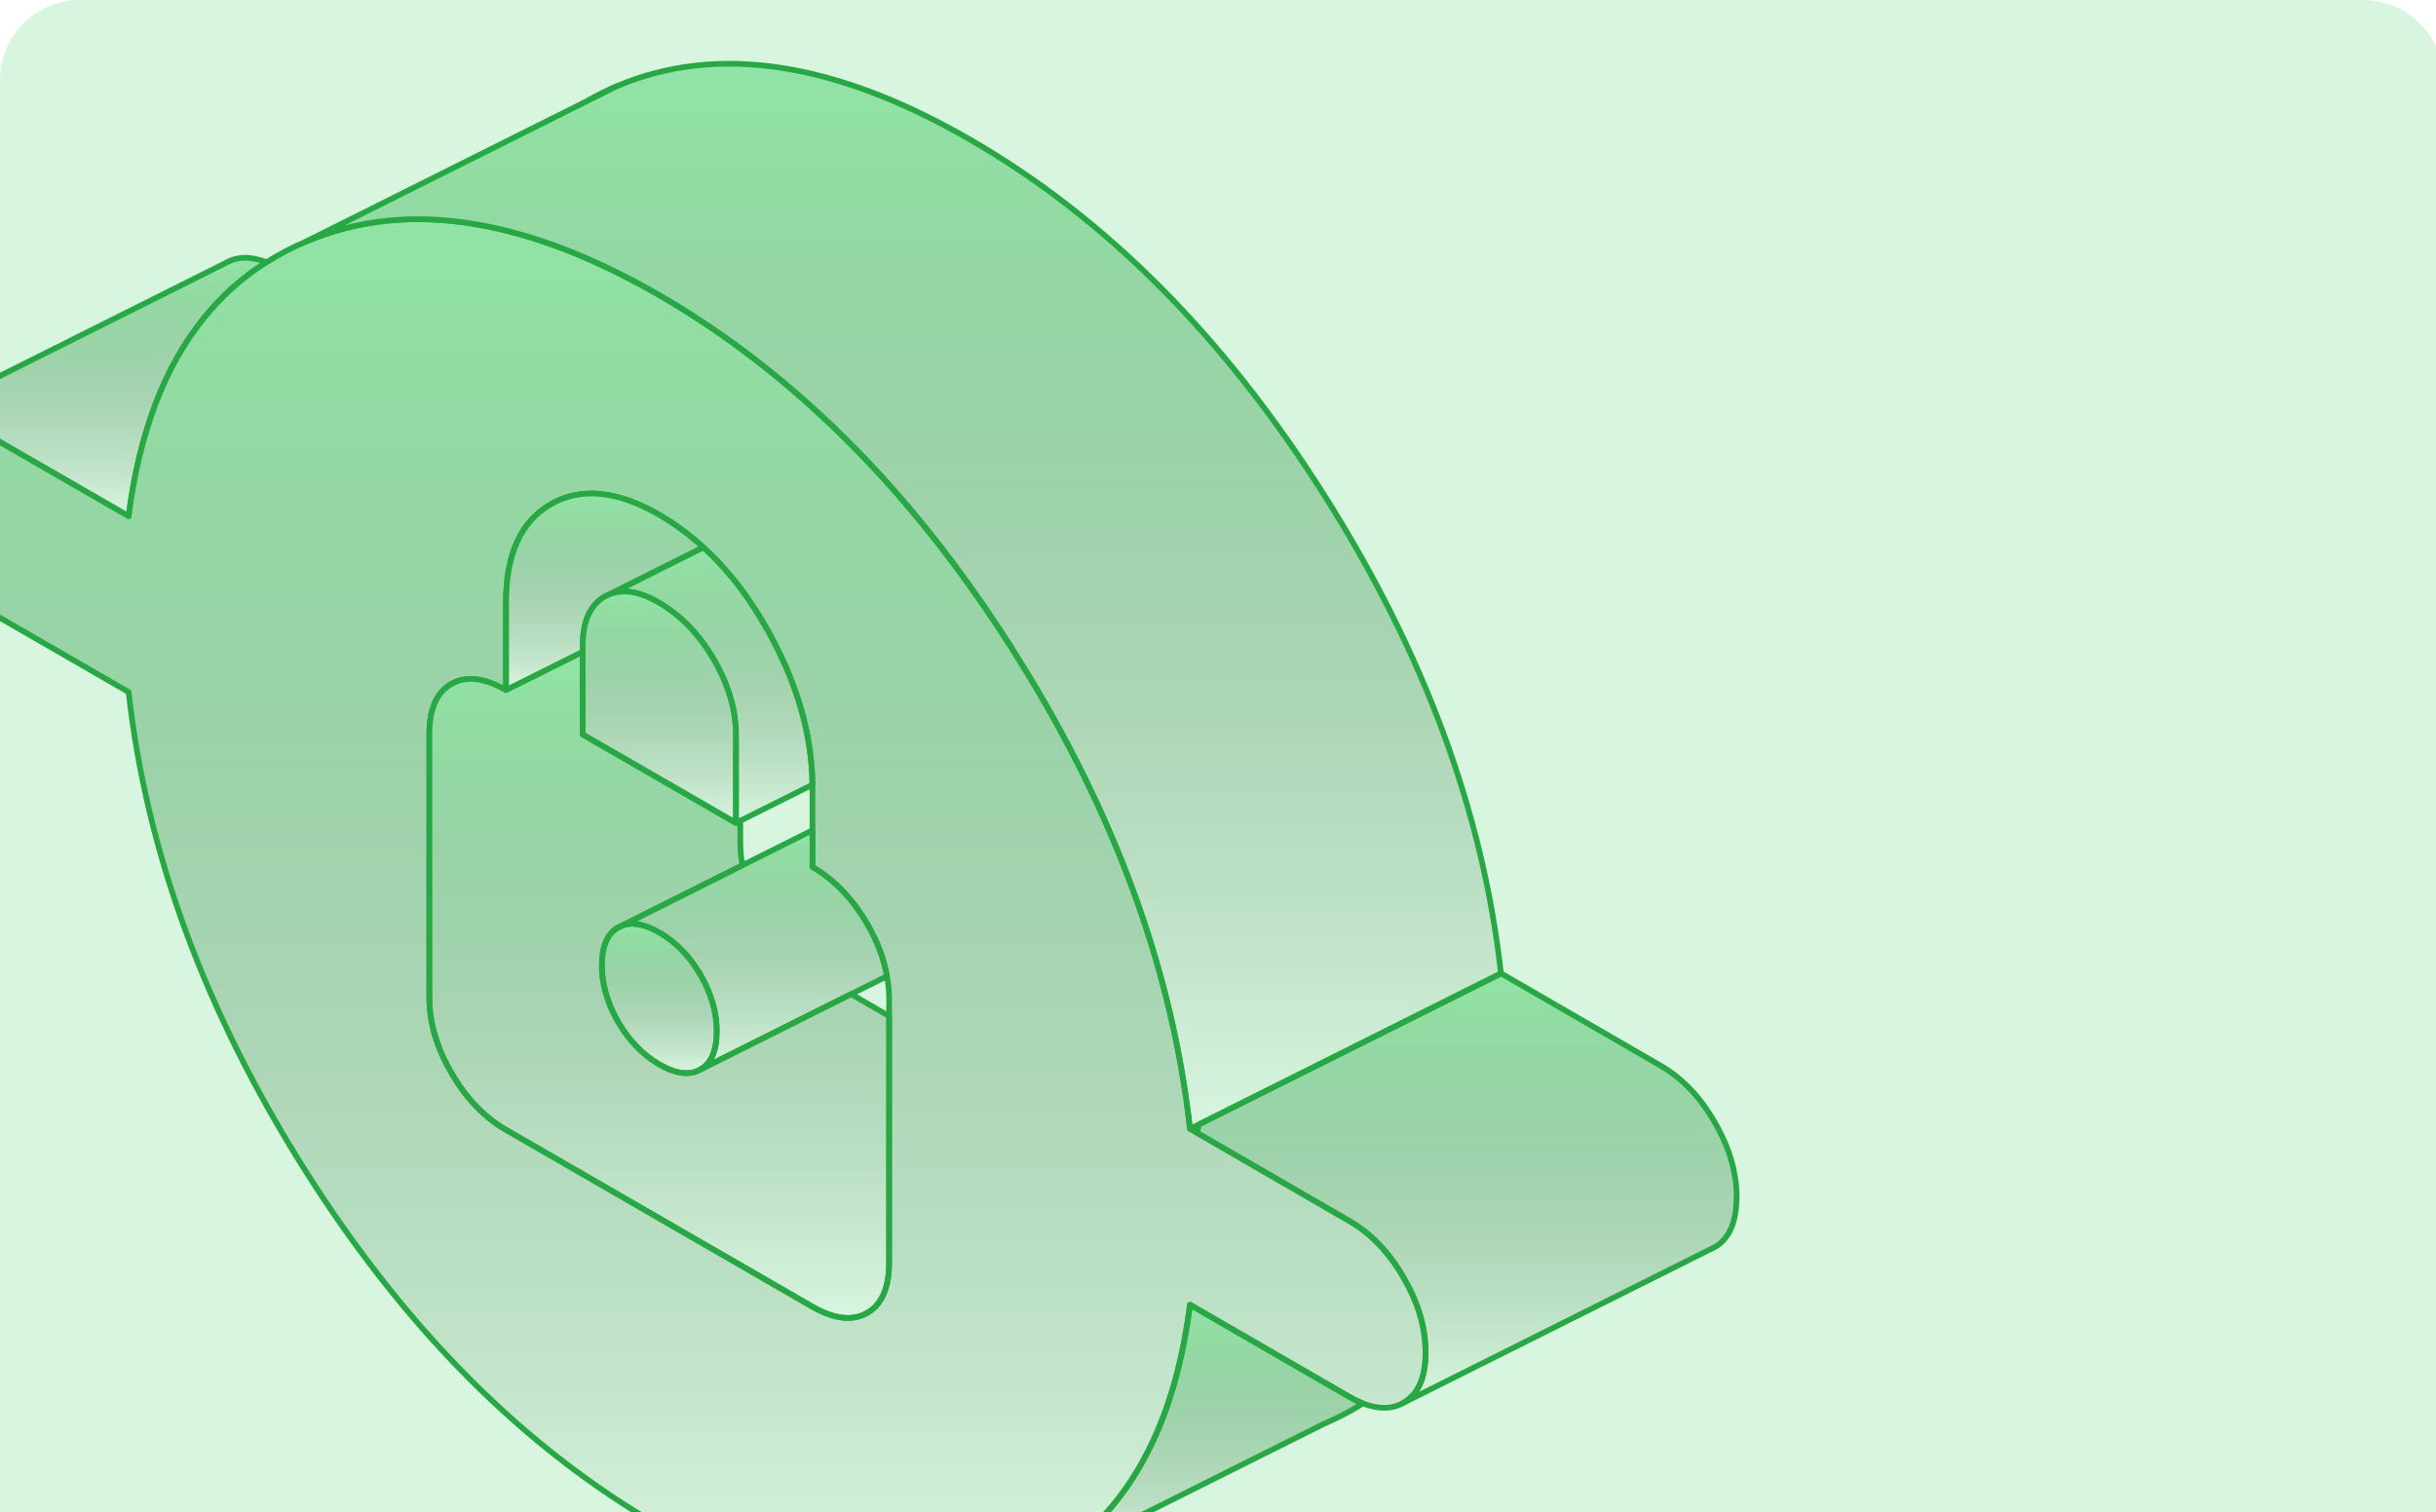 <svg width="335" height="208" viewBox="0 0 335 208" fill="none" xmlns="http://www.w3.org/2000/svg">
<g clip-path="url(#clip0_3318_1892)">
<path d="M0 11C0 4.925 4.925 0 11 0H325C331.075 0 336 4.925 336 11V208H0V11Z" fill="#90E4A4" fill-opacity="0.35"/>
<path d="M80.833 13.85L84.81 11.861C83.42 12.46 82.094 13.101 80.833 13.85Z" fill="url(#paint0_linear_3318_1892)" stroke="#28A745" stroke-width="0.78" stroke-linecap="round" stroke-linejoin="round"/>
<path d="M187.423 193.032C185.734 194.122 183.938 195.042 182.034 195.854L143.248 215.248C149.94 211.485 155.029 205.797 158.557 198.228C161.037 192.904 162.726 186.66 163.646 179.454L185.498 192.091C186.161 192.476 186.803 192.775 187.423 193.032Z" fill="url(#paint1_linear_3318_1892)" stroke="#28A745" stroke-width="0.78" stroke-linecap="round" stroke-linejoin="round"/>
<path d="M36.658 36.066C33.386 38.118 30.5 40.684 28.062 43.72C22.61 50.434 19.145 59.543 17.691 71.004L-4.182 58.388C-6.877 56.828 -9.164 56.443 -11.067 57.234L31.077 36.151C32.638 35.253 34.498 35.232 36.658 36.066Z" fill="url(#paint2_linear_3318_1892)" stroke="#28A745" stroke-width="0.78" stroke-linecap="round" stroke-linejoin="round"/>
<path d="M196.018 185.398C195.912 182.191 194.907 178.962 193.003 175.712C190.993 172.227 188.492 169.618 185.498 167.908L164.587 155.806L163.646 155.271C161.315 134.338 153.96 113.576 141.537 93.028C140.789 91.809 140.04 90.59 139.27 89.371C139.185 89.222 139.078 89.072 138.992 88.922C133.946 81.011 128.579 73.826 122.892 67.369C121.823 66.15 120.754 64.974 119.642 63.82C117.397 61.425 115.066 59.116 112.714 56.956C105.786 50.541 98.43 45.089 90.669 40.599C81.731 35.446 73.349 32.196 65.545 30.87C57.056 29.395 49.23 30.186 42.046 33.243C40.143 34.056 38.347 34.997 36.658 36.066C33.386 38.118 30.5 40.684 28.062 43.721C22.61 50.434 19.145 59.543 17.691 71.004L-4.182 58.389C-6.877 56.828 -9.164 56.443 -11.067 57.234L-11.688 57.533C-13.697 58.688 -14.724 60.976 -14.724 64.397C-14.724 67.818 -13.697 71.282 -11.688 74.767C-9.678 78.253 -7.176 80.84 -4.182 82.572L17.691 95.187C20.15 117.382 28.276 139.341 42.046 161.108C55.837 182.875 72.045 199.126 90.669 209.881C109.271 220.636 125.479 223.073 139.27 217.236L143.248 215.248C149.94 211.485 155.029 205.797 158.557 198.228C161.037 192.903 162.726 186.66 163.646 179.454L185.498 192.091C186.161 192.476 186.803 192.775 187.423 193.032C189.582 193.866 191.442 193.844 193.003 192.946C195.035 191.792 196.04 189.504 196.04 186.083C196.04 185.847 196.04 185.634 196.04 185.398H196.018ZM122.272 173.724C122.272 176.439 121.63 178.428 120.368 179.732C120.048 180.053 119.663 180.352 119.256 180.587C117.225 181.742 114.723 181.443 111.73 179.732L69.586 155.399C66.592 153.667 64.091 151.059 62.081 147.573C60.049 144.088 59.045 140.646 59.045 137.224V100.939C59.045 97.518 60.049 95.23 62.081 94.075C62.722 93.712 63.407 93.477 64.134 93.412C65.716 93.242 67.533 93.755 69.586 94.931V82.828C69.586 76.178 71.66 71.688 75.787 69.336C79.914 66.984 84.874 67.476 90.669 70.812C92.807 72.052 94.817 73.549 96.72 75.281C98.089 76.521 99.393 77.91 100.633 79.407C101.039 79.878 101.424 80.369 101.809 80.883C103.177 82.722 104.46 84.71 105.679 86.891C109.635 94.011 111.644 101.025 111.73 107.931V119.263C114.723 120.995 117.225 123.604 119.256 127.068C120.646 129.484 121.566 131.879 121.972 134.274C122.186 135.321 122.272 136.391 122.272 137.438V173.724Z" fill="url(#paint3_linear_3318_1892)" stroke="#28A745" stroke-width="0.78" stroke-linecap="round" stroke-linejoin="round"/>
<path d="M98.559 141.885C98.559 144.515 97.81 146.247 96.335 147.103C94.838 147.958 92.935 147.723 90.669 146.397C89.536 145.734 88.488 144.922 87.569 143.96C86.606 142.976 85.772 141.843 85.024 140.56C84.553 139.747 84.169 138.956 83.848 138.144C83.142 136.369 82.779 134.573 82.779 132.755C82.779 130.147 83.527 128.415 85.024 127.559L85.473 127.346C86.884 126.768 88.616 127.068 90.69 128.265C92.957 129.569 94.86 131.515 96.356 134.102C97.832 136.668 98.58 139.277 98.58 141.885H98.559Z" fill="url(#paint4_linear_3318_1892)" stroke="#28A745" stroke-width="0.78" stroke-linecap="round" stroke-linejoin="round"/>
<path d="M121.972 134.274L117.055 136.733L96.335 147.103C97.81 146.248 98.559 144.516 98.559 141.886C98.559 139.256 97.81 136.669 96.335 134.103C94.838 131.515 92.935 129.57 90.669 128.265C88.595 127.068 86.863 126.769 85.452 127.346L102.108 119.007L111.73 114.196V119.263C114.724 120.995 117.225 123.604 119.257 127.068C120.646 129.484 121.566 131.879 121.972 134.274Z" fill="url(#paint5_linear_3318_1892)" stroke="#28A745" stroke-width="0.78" stroke-linecap="round" stroke-linejoin="round"/>
<path d="M111.73 107.931L101.809 112.891L101.21 113.191V101.088C101.21 97.667 100.184 94.203 98.174 90.718C96.442 87.746 94.368 85.436 91.951 83.747C91.545 83.448 91.118 83.17 90.669 82.913C87.975 81.353 85.687 80.968 83.784 81.759L96.72 75.28C98.089 76.52 99.393 77.91 100.633 79.407C101.039 79.877 101.424 80.369 101.809 80.882C103.177 82.721 104.46 84.71 105.679 86.891C109.635 94.011 111.644 101.024 111.73 107.931Z" fill="url(#paint6_linear_3318_1892)" stroke="#28A745" stroke-width="0.78" stroke-linecap="round" stroke-linejoin="round"/>
<path d="M96.72 75.281L83.784 81.759L83.164 82.059C81.132 83.213 80.128 85.501 80.128 88.922V89.671L69.586 94.931V82.828C69.586 76.179 71.66 71.688 75.787 69.336C79.914 66.984 84.874 67.476 90.669 70.812C92.807 72.052 94.817 73.549 96.72 75.281Z" fill="url(#paint7_linear_3318_1892)" stroke="#28A745" stroke-width="0.78" stroke-linecap="round" stroke-linejoin="round"/>
<path d="M122.272 139.747V173.723C122.272 176.439 121.63 178.427 120.368 179.732C120.048 180.052 119.663 180.352 119.256 180.587C117.225 181.742 114.723 181.442 111.73 179.732L69.586 155.399C66.592 153.667 64.091 151.058 62.081 147.573C60.049 144.088 59.045 140.645 59.045 137.224V100.939C59.045 97.517 60.049 95.23 62.081 94.075C62.722 93.711 63.407 93.476 64.134 93.412C65.716 93.241 67.533 93.754 69.586 94.93L80.128 89.67V101.024L101.21 113.19L101.809 112.891V115.842C101.809 116.89 101.894 117.959 102.108 119.006L85.452 127.345L85.002 127.559C83.506 128.415 82.758 130.147 82.758 132.755C82.758 134.573 83.121 136.369 83.827 138.143C84.147 138.956 84.532 139.747 85.002 140.56C85.751 141.843 86.585 142.976 87.547 143.938C88.467 144.922 89.514 145.734 90.647 146.397C92.914 147.723 94.817 147.958 96.314 147.103L117.033 136.732L122.25 139.747H122.272Z" fill="url(#paint8_linear_3318_1892)" stroke="#28A745" stroke-width="0.78" stroke-linecap="round" stroke-linejoin="round"/>
<path d="M238.804 164.7C238.804 168.122 237.799 170.409 235.768 171.564L235.148 171.863L193.003 192.946C195.035 191.792 196.04 189.504 196.04 186.083C196.04 185.847 196.04 185.634 196.04 185.398C195.933 182.191 194.928 178.962 193.025 175.712C191.015 172.227 188.513 169.618 185.52 167.908L164.608 155.805C164.715 155.442 164.801 155.078 164.865 154.672L206.432 133.889L228.284 146.526C231.278 148.236 233.779 150.845 235.789 154.33C237.821 157.815 238.826 161.279 238.826 164.7H238.804Z" fill="url(#paint9_linear_3318_1892)" stroke="#28A745" stroke-width="0.78" stroke-linecap="round" stroke-linejoin="round"/>
<path d="M206.41 133.889L164.843 154.672L163.646 155.271C161.315 134.338 153.96 113.576 141.537 93.028C140.789 91.809 140.04 90.59 139.27 89.371C139.185 89.221 139.078 89.072 138.992 88.922C133.946 81.011 128.58 73.826 122.892 67.369C121.823 66.15 120.754 64.974 119.642 63.819C117.397 61.425 115.066 59.115 112.714 56.956C105.786 50.541 98.43 45.089 90.669 40.599C81.731 35.445 73.349 32.195 65.545 30.869C57.056 29.394 49.23 30.185 42.046 33.243L84.81 11.861C98.602 6.002 114.809 8.461 133.433 19.216C152.035 29.95 168.243 46.222 182.035 67.989C195.826 89.734 203.951 111.715 206.41 133.889Z" fill="url(#paint10_linear_3318_1892)" stroke="#28A745" stroke-width="0.78" stroke-linecap="round" stroke-linejoin="round"/>
<path d="M101.21 101.088V113.19L80.128 101.024V88.922C80.128 85.501 81.132 83.213 83.164 82.058L83.784 81.759C85.687 80.968 87.975 81.353 90.669 82.913C91.118 83.17 91.545 83.448 91.952 83.747C94.368 85.436 96.442 87.746 98.174 90.718C100.184 94.203 101.21 97.667 101.21 101.088Z" fill="url(#paint11_linear_3318_1892)" stroke="#28A745" stroke-width="0.78" stroke-linecap="round" stroke-linejoin="round"/>
</g>
<defs>
<linearGradient id="paint0_linear_3318_1892" x1="82.821" y1="11.861" x2="82.821" y2="13.85" gradientUnits="userSpaceOnUse">
<stop stop-color="#90E4A4"/>
<stop offset="1" stop-color="#507E5B" stop-opacity="0"/>
</linearGradient>
<linearGradient id="paint1_linear_3318_1892" x1="165.335" y1="179.454" x2="165.335" y2="215.248" gradientUnits="userSpaceOnUse">
<stop stop-color="#90E4A4"/>
<stop offset="1" stop-color="#507E5B" stop-opacity="0"/>
</linearGradient>
<linearGradient id="paint2_linear_3318_1892" x1="12.795" y1="35.458" x2="12.795" y2="71.004" gradientUnits="userSpaceOnUse">
<stop stop-color="#90E4A4"/>
<stop offset="1" stop-color="#507E5B" stop-opacity="0"/>
</linearGradient>
<linearGradient id="paint3_linear_3318_1892" x1="90.658" y1="30.149" x2="90.658" y2="220.323" gradientUnits="userSpaceOnUse">
<stop stop-color="#90E4A4"/>
<stop offset="1" stop-color="#507E5B" stop-opacity="0"/>
</linearGradient>
<linearGradient id="paint4_linear_3318_1892" x1="90.68" y1="127.061" x2="90.68" y2="147.606" gradientUnits="userSpaceOnUse">
<stop stop-color="#90E4A4"/>
<stop offset="1" stop-color="#507E5B" stop-opacity="0"/>
</linearGradient>
<linearGradient id="paint5_linear_3318_1892" x1="103.712" y1="114.196" x2="103.712" y2="147.103" gradientUnits="userSpaceOnUse">
<stop stop-color="#90E4A4"/>
<stop offset="1" stop-color="#507E5B" stop-opacity="0"/>
</linearGradient>
<linearGradient id="paint6_linear_3318_1892" x1="97.757" y1="75.28" x2="97.757" y2="113.191" gradientUnits="userSpaceOnUse">
<stop stop-color="#90E4A4"/>
<stop offset="1" stop-color="#507E5B" stop-opacity="0"/>
</linearGradient>
<linearGradient id="paint7_linear_3318_1892" x1="83.153" y1="67.877" x2="83.153" y2="94.931" gradientUnits="userSpaceOnUse">
<stop stop-color="#90E4A4"/>
<stop offset="1" stop-color="#507E5B" stop-opacity="0"/>
</linearGradient>
<linearGradient id="paint8_linear_3318_1892" x1="90.658" y1="89.67" x2="90.658" y2="181.277" gradientUnits="userSpaceOnUse">
<stop stop-color="#90E4A4"/>
<stop offset="1" stop-color="#507E5B" stop-opacity="0"/>
</linearGradient>
<linearGradient id="paint9_linear_3318_1892" x1="201.717" y1="133.889" x2="201.717" y2="192.946" gradientUnits="userSpaceOnUse">
<stop stop-color="#90E4A4"/>
<stop offset="1" stop-color="#507E5B" stop-opacity="0"/>
</linearGradient>
<linearGradient id="paint10_linear_3318_1892" x1="124.228" y1="8.765" x2="124.228" y2="155.271" gradientUnits="userSpaceOnUse">
<stop stop-color="#90E4A4"/>
<stop offset="1" stop-color="#507E5B" stop-opacity="0"/>
</linearGradient>
<linearGradient id="paint11_linear_3318_1892" x1="90.669" y1="81.36" x2="90.669" y2="113.19" gradientUnits="userSpaceOnUse">
<stop stop-color="#90E4A4"/>
<stop offset="1" stop-color="#507E5B" stop-opacity="0"/>
</linearGradient>
<clipPath id="clip0_3318_1892">
<path d="M0 11C0 4.925 4.925 0 11 0H325C331.075 0 336 4.925 336 11V208H0V11Z" fill="white"/>
</clipPath>
</defs>
</svg>
